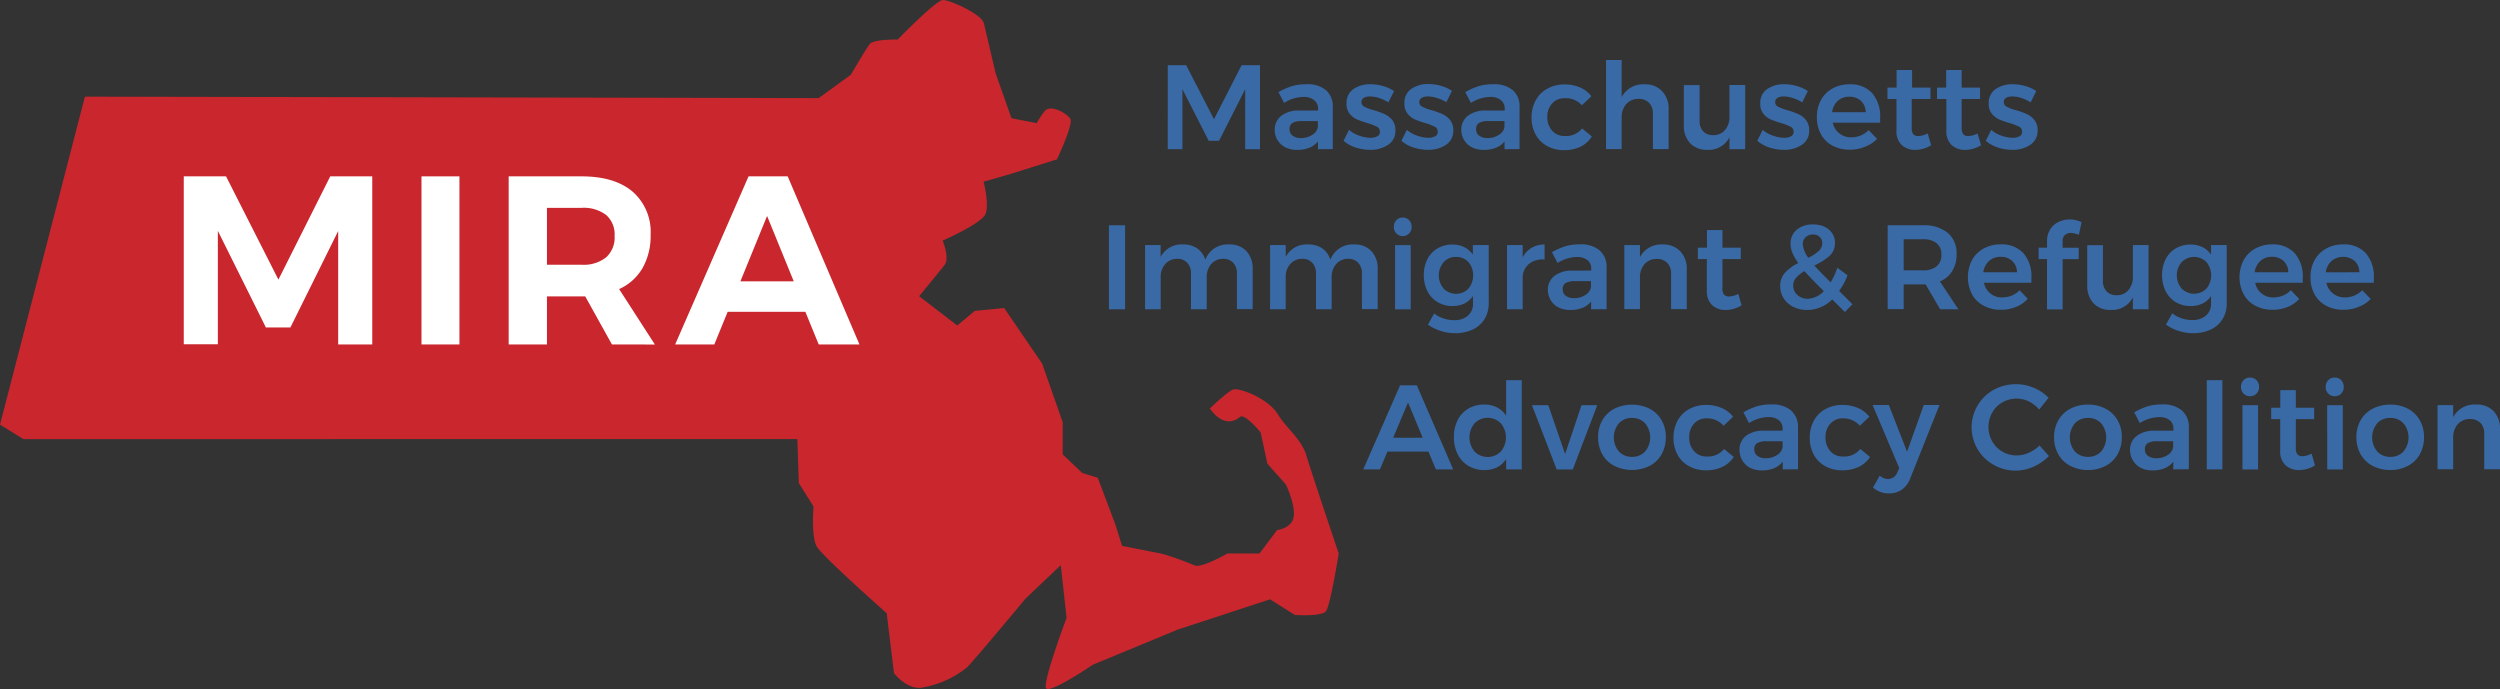 <svg xmlns="http://www.w3.org/2000/svg" viewBox="0 0 374.8 103.29"><rect x="0" y="0" width="374.8" height="103.29" fill="#333333" stroke="none"/><defs><style>.cls-1{fill:#c9262d;}.cls-2{fill:#fff;}.cls-3{fill:#396aa6;}</style></defs><title>MIRA_logo_final</title><g id="Layer_2" data-name="Layer 2"><g id="Layer_1-2" data-name="Layer 1"><path class="cls-1" d="M147.51,3.51,149.27,11l2.37,6.72,3.77.74a13.83,13.83,0,0,1,1.18-1.76c.87-1.17,3.36.3,3.87,1.1s-2,6.09-2,6.09l-7,2.2-4,1.15s.88,3.37.29,4.83-6.43,4-6.43,4,1.1,2.64.29,3.66-3.81,4.68-3.81,4.68l5.71,4.39,2.63-2.19,4.4-.44,5.7,8.34,3.08,8.78v4.83l2.92,2.78,2.34.73,2.64,7,1,3.21,6,1.18A44.2,44.2,0,0,1,179,84.73c1,.59,5-1.75,5-1.75h4.83l2.63-3.52s2.2-.22,2.49-2-1.17-4.82-1.17-4.82L190,69.51l-1-4.68s-2.4-2.9-3.08-2.34c-2.48,2.05-4.53-1.25-4.53-1.25s2.63-2.56,3.51-2.85,5.27,1.32,6.73,3.8c1.06,1.8,3.57,3.74,4.24,6.15.49,1.74,4.83,14.64,4.83,14.64s-1.24,7.75-1.9,8.63-4.68.58-4.68.58l-3.71-2.34-13.85,4.54-12.73,5.27s-6.44,4.39-7,3.51,3.07-10.54,3.07-10.54l-.87-7.9-5.27,5s-7.61,9.15-8.78,10.32a14.49,14.49,0,0,1-7,3.07c-2.19.12-3.95-2.19-3.95-2.19l-1.1-9s-9.65-8.53-10.49-10-.48-6-.48-6l-2.2-3.51-.22-6.59H3.51L0,63.66,12.73,14.49l110,.22,4.83-3.51s2.26-3.88,2.85-4.61,4.17-.66,4.17-.66S140.34,0,141.37,0,147.18,2.1,147.51,3.51Z"></path><path class="cls-2" d="M27.55,26.44h6.34l7.85,15.48,7.77-15.48h6.3v25.2H50.7v-17L43.54,49.09H39.86l-7.2-14.48v17H27.55Z"></path><path class="cls-2" d="M63.19,26.44h5.69v25.2H63.19Z"></path><path class="cls-2" d="M91.74,51.64l-4-7.2H82v7.2H76.26V26.44H87.2c3.29,0,5.84.77,7.64,2.29a8,8,0,0,1,2.7,6.46,9.78,9.78,0,0,1-1.21,5,7.71,7.71,0,0,1-3.51,3.15l5.36,8.31ZM82,39.69H87.2a5.41,5.41,0,0,0,3.66-1.1,4,4,0,0,0,1.28-3.22,3.87,3.87,0,0,0-1.28-3.15,5.57,5.57,0,0,0-3.66-1.06H82Z"></path><path class="cls-2" d="M122.74,51.64l-2-4.89H109.09l-2,4.89h-5.87l11-25.2h5.87l10.76,25.2ZM111,42.18h8l-4-9.8Z"></path><path class="cls-3" d="M175.07,9.77h2.76L182,17.88l4.14-8.11h2.76v12.6h-2.22v-9l-3.92,7.74h-1.55l-3.94-7.74v9h-2.2Z"></path><path class="cls-3" d="M197.59,22.37V21.2a3.18,3.18,0,0,1-1.29.95,4.73,4.73,0,0,1-1.82.32,3.84,3.84,0,0,1-1.77-.38A2.86,2.86,0,0,1,191.53,21a2.89,2.89,0,0,1-.42-1.53,2.56,2.56,0,0,1,1-2.12,4.26,4.26,0,0,1,2.7-.78h2.8v-.25A1.62,1.62,0,0,0,197,15a2.5,2.5,0,0,0-1.62-.47,5.58,5.58,0,0,0-2.87.9l-.84-1.62a10.69,10.69,0,0,1,2.06-.91,7.8,7.8,0,0,1,2.17-.27,4.29,4.29,0,0,1,2.91.9,3.2,3.2,0,0,1,1,2.52l0,6.3Zm-.83-2.17a1.66,1.66,0,0,0,.81-1.18v-.87h-2.43a2.67,2.67,0,0,0-1.37.28,1,1,0,0,0-.44.91,1.15,1.15,0,0,0,.46,1,2,2,0,0,0,1.25.36A3,3,0,0,0,196.76,20.2Z"></path><path class="cls-3" d="M206.78,14.7a4.56,4.56,0,0,0-1.38-.24,1.82,1.82,0,0,0-.94.21.7.7,0,0,0-.35.64.76.76,0,0,0,.44.69,6.53,6.53,0,0,0,1.39.52,12.12,12.12,0,0,1,1.66.6,3.18,3.18,0,0,1,1.13.88,2.4,2.4,0,0,1,.47,1.54,2.47,2.47,0,0,1-1.08,2.16,4.65,4.65,0,0,1-2.72.76,6.94,6.94,0,0,1-2.17-.35,5.22,5.22,0,0,1-1.8-1l.81-1.64a4.72,4.72,0,0,0,1.54.87,5.19,5.19,0,0,0,1.71.32,2.06,2.06,0,0,0,1-.23.72.72,0,0,0,.39-.67.82.82,0,0,0-.45-.76,8.33,8.33,0,0,0-1.46-.56,13.35,13.35,0,0,1-1.59-.56,3,3,0,0,1-1.06-.85,2.32,2.32,0,0,1-.45-1.49,2.5,2.5,0,0,1,1-2.16,4.3,4.3,0,0,1,2.6-.75,6.73,6.73,0,0,1,1.88.27,5.94,5.94,0,0,1,1.65.75l-.85,1.7A6.45,6.45,0,0,0,206.78,14.7Z"></path><path class="cls-3" d="M215.46,14.7a4.56,4.56,0,0,0-1.38-.24,1.79,1.79,0,0,0-.94.21.69.69,0,0,0-.36.64.75.75,0,0,0,.45.69,6.32,6.32,0,0,0,1.39.52,13.19,13.19,0,0,1,1.66.6,3.15,3.15,0,0,1,1.12.88,2.34,2.34,0,0,1,.48,1.54,2.47,2.47,0,0,1-1.08,2.16,4.67,4.67,0,0,1-2.72.76,7.05,7.05,0,0,1-2.18-.35,5.22,5.22,0,0,1-1.8-1l.81-1.64a4.77,4.77,0,0,0,1.55.87,5.19,5.19,0,0,0,1.71.32,2.08,2.08,0,0,0,1-.23.73.73,0,0,0,.38-.67.82.82,0,0,0-.45-.76,8,8,0,0,0-1.46-.56,13.77,13.77,0,0,1-1.58-.56A2.87,2.87,0,0,1,211,17a2.32,2.32,0,0,1-.45-1.49,2.49,2.49,0,0,1,1-2.16,4.32,4.32,0,0,1,2.6-.75,6.75,6.75,0,0,1,1.89.27,6,6,0,0,1,1.64.75l-.84,1.7A6.45,6.45,0,0,0,215.46,14.7Z"></path><path class="cls-3" d="M225.56,22.37V21.2a3.11,3.11,0,0,1-1.29.95,4.73,4.73,0,0,1-1.82.32,3.84,3.84,0,0,1-1.77-.38A2.86,2.86,0,0,1,219.5,21a2.89,2.89,0,0,1-.42-1.53,2.56,2.56,0,0,1,1-2.12,4.26,4.26,0,0,1,2.7-.78h2.81v-.25A1.63,1.63,0,0,0,225,15a2.46,2.46,0,0,0-1.62-.47,5.55,5.55,0,0,0-2.86.9l-.85-1.62a11,11,0,0,1,2.06-.91,7.8,7.8,0,0,1,2.17-.27,4.29,4.29,0,0,1,2.91.9,3.2,3.2,0,0,1,1,2.52l0,6.3Zm-.82-2.17a1.66,1.66,0,0,0,.81-1.18v-.87h-2.43a2.69,2.69,0,0,0-1.38.28,1,1,0,0,0-.44.91,1.15,1.15,0,0,0,.46,1,2,2,0,0,0,1.25.36A3,3,0,0,0,224.74,20.2Z"></path><path class="cls-3" d="M234.6,14.72a2.46,2.46,0,0,0-1.9.79,2.89,2.89,0,0,0-.73,2,3,3,0,0,0,.73,2.09,2.46,2.46,0,0,0,1.9.79,3.06,3.06,0,0,0,2.59-1.13l1.46,1.2A4.14,4.14,0,0,1,236.94,22a5.65,5.65,0,0,1-2.47.51,5.09,5.09,0,0,1-2.52-.62,4.23,4.23,0,0,1-1.72-1.71,5.18,5.18,0,0,1-.62-2.55,5.29,5.29,0,0,1,.62-2.58A4.34,4.34,0,0,1,232,13.28a5.18,5.18,0,0,1,2.55-.62,5.83,5.83,0,0,1,2.35.46,4.21,4.21,0,0,1,1.68,1.31l-1.42,1.35A3.26,3.26,0,0,0,234.6,14.72Z"></path><path class="cls-3" d="M249.16,13.65a3.71,3.71,0,0,1,1,2.7v6h-2.36V17a2.15,2.15,0,0,0-.58-1.59,2.08,2.08,0,0,0-1.56-.59,2.43,2.43,0,0,0-1.86.79,2.92,2.92,0,0,0-.68,2v4.74h-2.34V9h2.34v5.56a3.64,3.64,0,0,1,3.47-1.92A3.41,3.41,0,0,1,249.16,13.65Z"></path><path class="cls-3" d="M261.64,12.74v9.63h-2.36V20.58a3.47,3.47,0,0,1-3.35,1.88,3.37,3.37,0,0,1-2.56-1,3.79,3.79,0,0,1-.93-2.7v-6h2.36v5.34a2.25,2.25,0,0,0,.54,1.59,2,2,0,0,0,1.53.57,2.2,2.2,0,0,0,1.76-.79,3,3,0,0,0,.65-2V12.74Z"></path><path class="cls-3" d="M268.81,14.7a4.56,4.56,0,0,0-1.38-.24,1.82,1.82,0,0,0-.94.21.68.68,0,0,0-.35.64.74.74,0,0,0,.44.69,6.53,6.53,0,0,0,1.39.52,12.63,12.63,0,0,1,1.66.6,3.15,3.15,0,0,1,1.12.88,2.34,2.34,0,0,1,.48,1.54,2.47,2.47,0,0,1-1.08,2.16,4.67,4.67,0,0,1-2.72.76,7.05,7.05,0,0,1-2.18-.35,5.41,5.41,0,0,1-1.8-1l.81-1.64a4.87,4.87,0,0,0,1.55.87,5.19,5.19,0,0,0,1.71.32,2.08,2.08,0,0,0,1-.23.73.73,0,0,0,.38-.67.82.82,0,0,0-.45-.76,8.16,8.16,0,0,0-1.45-.56,13.35,13.35,0,0,1-1.59-.56,2.87,2.87,0,0,1-1.06-.85,2.32,2.32,0,0,1-.45-1.49,2.49,2.49,0,0,1,1-2.16,4.33,4.33,0,0,1,2.61-.75,6.73,6.73,0,0,1,1.88.27,6,6,0,0,1,1.64.75l-.84,1.7A6.45,6.45,0,0,0,268.81,14.7Z"></path><path class="cls-3" d="M280.71,14a5.39,5.39,0,0,1,1.16,3.69c0,.31,0,.54,0,.7h-7.11a2.84,2.84,0,0,0,1,1.61,2.79,2.79,0,0,0,1.79.59,3.78,3.78,0,0,0,1.42-.28,3.68,3.68,0,0,0,1.18-.8l1.26,1.31A4.76,4.76,0,0,1,279.59,22a5.84,5.84,0,0,1-2.29.44,5.36,5.36,0,0,1-2.61-.62A4.25,4.25,0,0,1,273,20.13a5.17,5.17,0,0,1-.61-2.55A5.13,5.13,0,0,1,273,15a4.36,4.36,0,0,1,1.73-1.73,5.09,5.09,0,0,1,2.54-.63A4.38,4.38,0,0,1,280.71,14Zm-1,2.82a2.35,2.35,0,0,0-.71-1.69,2.45,2.45,0,0,0-1.76-.63,2.51,2.51,0,0,0-1.72.62,2.72,2.72,0,0,0-.85,1.7Z"></path><path class="cls-3" d="M289.52,21.77a4.55,4.55,0,0,1-2.41.7,2.92,2.92,0,0,1-2-.72,2.8,2.8,0,0,1-.79-2.16V14.84h-1.35l0-1.71h1.37V10.49h2.32v2.64h2.76v1.71H286.6v4.34a1.48,1.48,0,0,0,.25.95,1,1,0,0,0,.76.27A3.39,3.39,0,0,0,289,20Z"></path><path class="cls-3" d="M297,21.77a4.55,4.55,0,0,1-2.41.7,2.92,2.92,0,0,1-2-.72,2.8,2.8,0,0,1-.79-2.16V14.84H290.4l0-1.71h1.37V10.49h2.32v2.64h2.76v1.71h-2.76v4.34a1.48,1.48,0,0,0,.25.95,1,1,0,0,0,.76.27,3.39,3.39,0,0,0,1.37-.39Z"></path><path class="cls-3" d="M303.08,14.7a4.56,4.56,0,0,0-1.38-.24,1.82,1.82,0,0,0-.94.21.68.68,0,0,0-.35.64.74.74,0,0,0,.44.69,6.53,6.53,0,0,0,1.39.52,12.12,12.12,0,0,1,1.66.6A3.07,3.07,0,0,1,305,18a2.34,2.34,0,0,1,.48,1.54,2.47,2.47,0,0,1-1.08,2.16,4.65,4.65,0,0,1-2.72.76,6.94,6.94,0,0,1-2.17-.35,5.22,5.22,0,0,1-1.8-1l.81-1.64a4.72,4.72,0,0,0,1.54.87,5.19,5.19,0,0,0,1.71.32,2.06,2.06,0,0,0,1-.23.72.72,0,0,0,.39-.67.82.82,0,0,0-.45-.76,8.33,8.33,0,0,0-1.46-.56,13.35,13.35,0,0,1-1.59-.56,3,3,0,0,1-1.06-.85,2.32,2.32,0,0,1-.45-1.49,2.5,2.5,0,0,1,1-2.16,4.3,4.3,0,0,1,2.6-.75,6.73,6.73,0,0,1,1.88.27,5.94,5.94,0,0,1,1.65.75l-.85,1.7A6.45,6.45,0,0,0,303.08,14.7Z"></path><path class="cls-3" d="M166.25,33.77h2.42v12.6h-2.42Z"></path><path class="cls-3" d="M186.86,37.65a3.75,3.75,0,0,1,.94,2.7v6h-2.36V41a2.24,2.24,0,0,0-.56-1.61,2.06,2.06,0,0,0-1.54-.59,2.36,2.36,0,0,0-1.78.81,3,3,0,0,0-.65,2v4.76h-2.36V41a2.24,2.24,0,0,0-.56-1.61,2,2,0,0,0-1.53-.59,2.36,2.36,0,0,0-1.79.81,2.92,2.92,0,0,0-.66,2v4.76h-2.34V36.74H174v1.78a3.54,3.54,0,0,1,3.39-1.87,3.57,3.57,0,0,1,2.11.6,3.17,3.17,0,0,1,1.2,1.7,3.55,3.55,0,0,1,3.58-2.3A3.33,3.33,0,0,1,186.86,37.65Z"></path><path class="cls-3" d="M205.6,37.65a3.75,3.75,0,0,1,.94,2.7v6h-2.36V41a2.2,2.2,0,0,0-.57-1.61,2,2,0,0,0-1.54-.59,2.35,2.35,0,0,0-1.77.81,2.92,2.92,0,0,0-.66,2v4.76h-2.35V41a2.24,2.24,0,0,0-.56-1.61,2,2,0,0,0-1.53-.59,2.36,2.36,0,0,0-1.79.81,2.92,2.92,0,0,0-.66,2v4.76h-2.34V36.74h2.34v1.78a3.52,3.52,0,0,1,3.38-1.87,3.61,3.61,0,0,1,2.12.6,3.17,3.17,0,0,1,1.2,1.7,3.55,3.55,0,0,1,3.58-2.3A3.33,3.33,0,0,1,205.6,37.65Z"></path><path class="cls-3" d="M211.25,33a1.38,1.38,0,0,1,.38,1,1.33,1.33,0,0,1-.38,1,1.33,1.33,0,0,1-1.9,0,1.33,1.33,0,0,1-.38-1,1.38,1.38,0,0,1,.38-1,1.35,1.35,0,0,1,1.9,0Zm-2.1,3.75h2.34v9.63h-2.34Z"></path><path class="cls-3" d="M223.19,36.74v8.71a4.49,4.49,0,0,1-.62,2.38,4.16,4.16,0,0,1-1.77,1.57,6.12,6.12,0,0,1-2.65.55,7.08,7.08,0,0,1-4.07-1.28L215,47a5,5,0,0,0,3,1,3,3,0,0,0,2.06-.67,2.28,2.28,0,0,0,.77-1.82V44.37a3.22,3.22,0,0,1-1.26,1.12,4,4,0,0,1-1.8.39,4.21,4.21,0,0,1-2.23-.58A4,4,0,0,1,214,43.66a5.23,5.23,0,0,1-.54-2.42,5.1,5.1,0,0,1,.54-2.39,3.94,3.94,0,0,1,1.52-1.61,4.31,4.31,0,0,1,2.23-.58,4,4,0,0,1,1.79.4,3.34,3.34,0,0,1,1.27,1.12V36.74Zm-3.05,6.54a3.14,3.14,0,0,0,0-4,2.41,2.41,0,0,0-1.85-.76,2.37,2.37,0,0,0-1.84.77,3.06,3.06,0,0,0,0,4,2.62,2.62,0,0,0,3.69,0Z"></path><path class="cls-3" d="M229.61,37.16a3.82,3.82,0,0,1,1.95-.51v2.26a3.2,3.2,0,0,0-2.39.7,2.67,2.67,0,0,0-.89,2.11v4.65h-2.34V36.74h2.34v1.85A3.54,3.54,0,0,1,229.61,37.16Z"></path><path class="cls-3" d="M238.54,46.37V45.2a3.18,3.18,0,0,1-1.29.95,4.73,4.73,0,0,1-1.82.32,3.89,3.89,0,0,1-1.78-.38A2.83,2.83,0,0,1,232.48,45a2.89,2.89,0,0,1-.42-1.53,2.56,2.56,0,0,1,1-2.12,4.26,4.26,0,0,1,2.7-.78h2.8v-.25A1.62,1.62,0,0,0,238,39a2.5,2.5,0,0,0-1.62-.47,5.58,5.58,0,0,0-2.87.9l-.84-1.62a10.69,10.69,0,0,1,2.06-.91,7.8,7.8,0,0,1,2.17-.27,4.27,4.27,0,0,1,2.9.9,3.21,3.21,0,0,1,1.06,2.52l0,6.3Zm-.83-2.17a1.66,1.66,0,0,0,.81-1.18v-.87h-2.43a2.67,2.67,0,0,0-1.37.28,1,1,0,0,0-.44.91,1.17,1.17,0,0,0,.45,1,2,2,0,0,0,1.26.36A3,3,0,0,0,237.71,44.2Z"></path><path class="cls-3" d="M251.88,37.65a3.71,3.71,0,0,1,1,2.7v6h-2.35V41a2.19,2.19,0,0,0-.58-1.59,2.1,2.1,0,0,0-1.57-.59,2.37,2.37,0,0,0-1.84.79,2.92,2.92,0,0,0-.68,2v4.74h-2.34V36.74h2.34v1.8a3.64,3.64,0,0,1,3.46-1.89A3.44,3.44,0,0,1,251.88,37.65Z"></path><path class="cls-3" d="M261.1,45.77a4.58,4.58,0,0,1-2.42.7,2.91,2.91,0,0,1-2-.72,2.8,2.8,0,0,1-.79-2.16V38.84h-1.35l0-1.71h1.37V34.49h2.32v2.64h2.75v1.71h-2.75v4.34a1.42,1.42,0,0,0,.25,1,1,1,0,0,0,.76.27,3.43,3.43,0,0,0,1.37-.39Z"></path><path class="cls-3" d="M276.59,46.78l-1.9-1.89a5.35,5.35,0,0,1-3.75,1.58,4.68,4.68,0,0,1-2.06-.45,3.71,3.71,0,0,1-1.46-1.28,3.36,3.36,0,0,1-.53-1.85,2.92,2.92,0,0,1,.71-2,7.1,7.1,0,0,1,2-1.46,7.78,7.78,0,0,1-.88-1.52,3.8,3.8,0,0,1-.28-1.36,2.65,2.65,0,0,1,.92-2.1,3.61,3.61,0,0,1,2.45-.8,4,4,0,0,1,1.71.34,2.79,2.79,0,0,1,1.17,1,2.49,2.49,0,0,1,.41,1.42,2.56,2.56,0,0,1-.79,1.93A9.06,9.06,0,0,1,272,39.8c.7.76,1.51,1.61,2.45,2.53a10.16,10.16,0,0,0,1-2.19l1.53,1.13a9.34,9.34,0,0,1-1.26,2.34l2,2Zm-3.16-3.13c-1.23-1.21-2.2-2.23-2.92-3a4.85,4.85,0,0,0-1.24,1,1.67,1.67,0,0,0-.43,1.14,1.83,1.83,0,0,0,.63,1.44,2.28,2.28,0,0,0,1.56.56A3.52,3.52,0,0,0,273.43,43.65Zm-2.33-5a6.78,6.78,0,0,0,1.55-1,1.62,1.62,0,0,0,.54-1.21,1.18,1.18,0,0,0-.39-.93,1.4,1.4,0,0,0-1-.35,1.53,1.53,0,0,0-1.11.41,1.42,1.42,0,0,0-.42,1.05A3.82,3.82,0,0,0,271.1,38.63Z"></path><path class="cls-3" d="M290.87,46.37l-2.18-3.73-.45,0H285.4v3.71H283V33.77h5.26A5.65,5.65,0,0,1,292,34.9a4,4,0,0,1,1.33,3.2,4.67,4.67,0,0,1-.64,2.52,3.85,3.85,0,0,1-1.86,1.57l2.77,4.18Zm-5.47-5.84h2.84a3.19,3.19,0,0,0,2.09-.59,2.15,2.15,0,0,0,.72-1.76,2.08,2.08,0,0,0-.72-1.73,3.25,3.25,0,0,0-2.09-.58H285.4Z"></path><path class="cls-3" d="M303.39,38a5.39,5.39,0,0,1,1.16,3.69c0,.31,0,.54,0,.7h-7.11a2.69,2.69,0,0,0,2.75,2.2,3.82,3.82,0,0,0,1.42-.28,3.53,3.53,0,0,0,1.17-.8L304,44.8A4.73,4.73,0,0,1,302.27,46a5.89,5.89,0,0,1-2.3.44,5.34,5.34,0,0,1-2.6-.62,4.19,4.19,0,0,1-1.73-1.71,5.61,5.61,0,0,1,0-5.11,4.36,4.36,0,0,1,1.73-1.73,5.09,5.09,0,0,1,2.54-.63A4.38,4.38,0,0,1,303.39,38Zm-1,2.82a2.35,2.35,0,0,0-.71-1.69,2.45,2.45,0,0,0-1.76-.63,2.51,2.51,0,0,0-1.72.62,2.78,2.78,0,0,0-.86,1.7Z"></path><path class="cls-3" d="M309.58,35.22a1.14,1.14,0,0,0-.35.92v1h2.41v1.71h-2.41v7.53h-2.34V38.84h-1.26V37.13h1.26v-.92a3.24,3.24,0,0,1,.47-1.8,2.9,2.9,0,0,1,1.25-1.13,3.89,3.89,0,0,1,1.7-.38,4,4,0,0,1,1.76.42l-.41,1.89a3.22,3.22,0,0,0-1.19-.29A1.31,1.31,0,0,0,309.58,35.22Z"></path><path class="cls-3" d="M322.11,36.74v9.63h-2.35V44.58a3.47,3.47,0,0,1-3.35,1.88,3.37,3.37,0,0,1-2.56-1,3.79,3.79,0,0,1-.93-2.7v-6h2.35v5.34a2.26,2.26,0,0,0,.55,1.59,2,2,0,0,0,1.52.57,2.21,2.21,0,0,0,1.77-.79,3,3,0,0,0,.65-2V36.74Z"></path><path class="cls-3" d="M333.83,36.74v8.71a4.4,4.4,0,0,1-.62,2.38,4.08,4.08,0,0,1-1.76,1.57,6.16,6.16,0,0,1-2.66.55,7.11,7.11,0,0,1-4.07-1.28l.94-1.69a5,5,0,0,0,3,1,3.06,3.06,0,0,0,2.06-.67,2.28,2.28,0,0,0,.76-1.82V44.37a3.09,3.09,0,0,1-1.26,1.12,3.92,3.92,0,0,1-1.8.39,4.24,4.24,0,0,1-2.23-.58,4,4,0,0,1-1.51-1.64,5.23,5.23,0,0,1-.54-2.42,5.1,5.1,0,0,1,.54-2.39,3.91,3.91,0,0,1,1.51-1.61,4.33,4.33,0,0,1,2.23-.58,4,4,0,0,1,1.79.4,3.2,3.2,0,0,1,1.27,1.12V36.74Zm-3.05,6.54a3.14,3.14,0,0,0,0-4,2.61,2.61,0,0,0-3.69,0,3.06,3.06,0,0,0,0,4,2.62,2.62,0,0,0,3.69,0Z"></path><path class="cls-3" d="M344.06,38a5.34,5.34,0,0,1,1.17,3.69c0,.31,0,.54,0,.7H338.1a2.69,2.69,0,0,0,2.75,2.2,3.77,3.77,0,0,0,1.41-.28,3.47,3.47,0,0,0,1.18-.8l1.26,1.31A4.73,4.73,0,0,1,343,46a5.89,5.89,0,0,1-2.3.44,5.34,5.34,0,0,1-2.6-.62,4.19,4.19,0,0,1-1.73-1.71,5.53,5.53,0,0,1,0-5.11,4.36,4.36,0,0,1,1.73-1.73,5.09,5.09,0,0,1,2.54-.63A4.35,4.35,0,0,1,344.06,38Zm-1,2.82a2.3,2.3,0,0,0-.7-1.69,2.45,2.45,0,0,0-1.76-.63,2.49,2.49,0,0,0-1.72.62,2.78,2.78,0,0,0-.86,1.7Z"></path><path class="cls-3" d="M354.72,38a5.34,5.34,0,0,1,1.16,3.69,6.57,6.57,0,0,1,0,.7h-7.11a2.8,2.8,0,0,0,1,1.61,2.76,2.76,0,0,0,1.79.59,3.77,3.77,0,0,0,1.41-.28,3.68,3.68,0,0,0,1.18-.8l1.26,1.31A4.73,4.73,0,0,1,353.61,46a5.89,5.89,0,0,1-2.3.44,5.34,5.34,0,0,1-2.6-.62A4.28,4.28,0,0,1,347,44.13a5.17,5.17,0,0,1-.61-2.55A5.24,5.24,0,0,1,347,39a4.39,4.39,0,0,1,1.74-1.73,5.06,5.06,0,0,1,2.54-.63A4.36,4.36,0,0,1,354.72,38Zm-1,2.82a2.34,2.34,0,0,0-.7-1.69,2.73,2.73,0,0,0-3.48,0,2.73,2.73,0,0,0-.86,1.7Z"></path><path class="cls-3" d="M215.27,70.37l-1.12-2.67H208l-1.12,2.67h-2.5l5.52-12.6h2.51l5.45,12.6Zm-6.41-4.74h4.43l-2.2-5.29Z"></path><path class="cls-3" d="M228.14,57V70.37H225.8V68.82a3.51,3.51,0,0,1-1.34,1.23,4.12,4.12,0,0,1-1.9.42,4.49,4.49,0,0,1-2.4-.62,4.19,4.19,0,0,1-1.62-1.74,5.64,5.64,0,0,1-.57-2.59,5.56,5.56,0,0,1,.56-2.54,4.18,4.18,0,0,1,1.61-1.72,4.54,4.54,0,0,1,2.36-.61,4.07,4.07,0,0,1,1.93.43,3.7,3.7,0,0,1,1.37,1.24V57ZM225,67.69a3.29,3.29,0,0,0,0-4.23,2.76,2.76,0,0,0-3.93,0,3.29,3.29,0,0,0,0,4.23,2.76,2.76,0,0,0,3.93,0Z"></path><path class="cls-3" d="M229.67,60.75h2.45l2.52,7.32,2.46-7.32h2.36l-3.67,9.63h-2.41Z"></path><path class="cls-3" d="M247.32,61.28A4.4,4.4,0,0,1,249.1,63a5,5,0,0,1,.64,2.54,5.19,5.19,0,0,1-.64,2.58,4.4,4.4,0,0,1-1.78,1.72,6,6,0,0,1-5.3,0,4.39,4.39,0,0,1-1.8-1.72,5.19,5.19,0,0,1-.63-2.58,5,5,0,0,1,.63-2.54,4.39,4.39,0,0,1,1.8-1.72,6,6,0,0,1,5.3,0Zm-4.62,2.19a3.3,3.3,0,0,0,0,4.21,2.57,2.57,0,0,0,2,.81,2.53,2.53,0,0,0,1.94-.81,3.3,3.3,0,0,0,0-4.21,2.53,2.53,0,0,0-1.94-.81A2.57,2.57,0,0,0,242.7,63.47Z"></path><path class="cls-3" d="M255.88,62.72a2.45,2.45,0,0,0-1.9.79,2.89,2.89,0,0,0-.73,2.05,3,3,0,0,0,.73,2.09,2.45,2.45,0,0,0,1.9.79,3.07,3.07,0,0,0,2.59-1.13l1.46,1.2A4.27,4.27,0,0,1,258.22,70a5.65,5.65,0,0,1-2.47.51,5.13,5.13,0,0,1-2.53-.62,4.29,4.29,0,0,1-1.72-1.71,5.17,5.17,0,0,1-.61-2.55,5.29,5.29,0,0,1,.62-2.58,4.28,4.28,0,0,1,1.73-1.72,5.18,5.18,0,0,1,2.55-.62,5.81,5.81,0,0,1,2.34.46,4.25,4.25,0,0,1,1.69,1.31l-1.42,1.35A3.26,3.26,0,0,0,255.88,62.72Z"></path><path class="cls-3" d="M267.27,70.37V69.2a3.21,3.21,0,0,1-1.3,1,4.64,4.64,0,0,1-1.81.32,3.86,3.86,0,0,1-1.78-.38A2.92,2.92,0,0,1,261.2,69a3,3,0,0,1-.41-1.53,2.59,2.59,0,0,1,.95-2.12,4.29,4.29,0,0,1,2.7-.78h2.81v-.25a1.6,1.6,0,0,0-.56-1.32,2.46,2.46,0,0,0-1.62-.47,5.57,5.57,0,0,0-2.86.9l-.84-1.62a10.69,10.69,0,0,1,2.06-.91,7.75,7.75,0,0,1,2.17-.27,4.28,4.28,0,0,1,2.9.9,3.24,3.24,0,0,1,1.06,2.52v6.3Zm-.83-2.17a1.66,1.66,0,0,0,.81-1.18v-.87h-2.43a2.74,2.74,0,0,0-1.38.28,1,1,0,0,0-.44.91,1.18,1.18,0,0,0,.46,1,2,2,0,0,0,1.25.36A3,3,0,0,0,266.44,68.2Z"></path><path class="cls-3" d="M276.31,62.72a2.45,2.45,0,0,0-1.9.79,2.89,2.89,0,0,0-.73,2.05,3,3,0,0,0,.73,2.09,2.45,2.45,0,0,0,1.9.79,3.07,3.07,0,0,0,2.59-1.13l1.46,1.2A4.27,4.27,0,0,1,278.65,70a5.65,5.65,0,0,1-2.47.51,5.13,5.13,0,0,1-2.53-.62,4.29,4.29,0,0,1-1.72-1.71,5.17,5.17,0,0,1-.61-2.55,5.29,5.29,0,0,1,.62-2.58,4.28,4.28,0,0,1,1.73-1.72,5.18,5.18,0,0,1,2.55-.62,5.81,5.81,0,0,1,2.34.46,4.25,4.25,0,0,1,1.69,1.31l-1.42,1.35A3.26,3.26,0,0,0,276.31,62.72Z"></path><path class="cls-3" d="M285.19,73.36a3.33,3.33,0,0,1-2,.61,3.64,3.64,0,0,1-1.27-.21,4,4,0,0,1-1.12-.66l1-1.78a3.09,3.09,0,0,0,.63.37,1.63,1.63,0,0,0,.62.12,1.48,1.48,0,0,0,1.4-1l.29-.63-4-9.46h2.43l2.74,7,2.5-7h2.36l-4.32,10.83A3.77,3.77,0,0,1,285.19,73.36Z"></path><path class="cls-3" d="M304.2,60.2a4.25,4.25,0,0,0-4,.12,4,4,0,0,0-1.53,1.54,4.41,4.41,0,0,0,0,4.3,4.07,4.07,0,0,0,1.53,1.55,4.16,4.16,0,0,0,2.14.57,4.43,4.43,0,0,0,1.81-.4,5.07,5.07,0,0,0,1.61-1.1l1.42,1.59a7.52,7.52,0,0,1-2.3,1.59,6.57,6.57,0,0,1-6-.28,6.43,6.43,0,0,1,0-11.23,6.87,6.87,0,0,1,3.38-.85,6.78,6.78,0,0,1,2.64.54,6.5,6.5,0,0,1,2.22,1.5l-1.41,1.76A4.7,4.7,0,0,0,304.2,60.2Z"></path><path class="cls-3" d="M315.68,61.28A4.34,4.34,0,0,1,317.46,63a4.92,4.92,0,0,1,.64,2.54,5.09,5.09,0,0,1-.64,2.58,4.34,4.34,0,0,1-1.78,1.72,5.48,5.48,0,0,1-2.64.62,5.59,5.59,0,0,1-2.66-.62,4.3,4.3,0,0,1-1.79-1.72,5.09,5.09,0,0,1-.64-2.58,4.92,4.92,0,0,1,.64-2.54,4.3,4.3,0,0,1,1.79-1.72,5.59,5.59,0,0,1,2.66-.62A5.48,5.48,0,0,1,315.68,61.28Zm-4.62,2.19a3.33,3.33,0,0,0,0,4.21,2.6,2.6,0,0,0,2,.81,2.55,2.55,0,0,0,1.95-.81,3.33,3.33,0,0,0,0-4.21,2.55,2.55,0,0,0-1.95-.81A2.6,2.6,0,0,0,311.06,63.47Z"></path><path class="cls-3" d="M325.82,70.37V69.2a3.18,3.18,0,0,1-1.29,1,4.73,4.73,0,0,1-1.82.32,3.84,3.84,0,0,1-1.77-.38A2.86,2.86,0,0,1,319.76,69a2.89,2.89,0,0,1-.42-1.53,2.56,2.56,0,0,1,1-2.12,4.26,4.26,0,0,1,2.7-.78h2.8v-.25a1.62,1.62,0,0,0-.55-1.32,2.46,2.46,0,0,0-1.62-.47,5.61,5.61,0,0,0-2.87.9l-.84-1.62a11,11,0,0,1,2.06-.91,7.8,7.8,0,0,1,2.17-.27,4.29,4.29,0,0,1,2.91.9,3.2,3.2,0,0,1,1.05,2.52l0,6.3ZM325,68.2a1.67,1.67,0,0,0,.8-1.18v-.87h-2.42a2.69,2.69,0,0,0-1.38.28,1,1,0,0,0-.44.91,1.15,1.15,0,0,0,.46,1,2,2,0,0,0,1.25.36A3.07,3.07,0,0,0,325,68.2Z"></path><path class="cls-3" d="M330.84,57h2.34V70.37h-2.34Z"></path><path class="cls-3" d="M338.3,57a1.42,1.42,0,0,1,.38,1,1.37,1.37,0,0,1-.38,1,1.3,1.3,0,0,1-1,.4,1.28,1.28,0,0,1-.95-.4,1.37,1.37,0,0,1-.38-1,1.42,1.42,0,0,1,.38-1,1.27,1.27,0,0,1,.95-.39A1.29,1.29,0,0,1,338.3,57Zm-2.11,3.75h2.34v9.63h-2.34Z"></path><path class="cls-3" d="M347.06,69.77a4.52,4.52,0,0,1-2.41.7,2.88,2.88,0,0,1-2-.72,2.8,2.8,0,0,1-.8-2.16V62.84h-1.35V61.13h1.36V58.49h2.33v2.64h2.75v1.71h-2.75v4.34a1.42,1.42,0,0,0,.25.95,1,1,0,0,0,.75.27,3.39,3.39,0,0,0,1.37-.39Z"></path><path class="cls-3" d="M351,57a1.42,1.42,0,0,1,.37,1,1.37,1.37,0,0,1-.37,1,1.31,1.31,0,0,1-1,.4,1.28,1.28,0,0,1-.95-.4,1.33,1.33,0,0,1-.38-1,1.38,1.38,0,0,1,.38-1,1.27,1.27,0,0,1,.95-.39A1.3,1.3,0,0,1,351,57Zm-2.11,3.75h2.34v9.63H348.9Z"></path><path class="cls-3" d="M361,61.28A4.36,4.36,0,0,1,362.77,63a5,5,0,0,1,.64,2.54,5.19,5.19,0,0,1-.64,2.58A4.36,4.36,0,0,1,361,69.84a5.46,5.46,0,0,1-2.63.62,5.6,5.6,0,0,1-2.67-.62,4.42,4.42,0,0,1-1.79-1.72,5.19,5.19,0,0,1-.64-2.58,5,5,0,0,1,.64-2.54,4.42,4.42,0,0,1,1.79-1.72,5.6,5.6,0,0,1,2.67-.62A5.46,5.46,0,0,1,361,61.28Zm-4.61,2.19a3.3,3.3,0,0,0,0,4.21,2.57,2.57,0,0,0,2,.81,2.53,2.53,0,0,0,1.94-.81,3.3,3.3,0,0,0,0-4.21,2.53,2.53,0,0,0-1.94-.81A2.57,2.57,0,0,0,356.37,63.47Z"></path><path class="cls-3" d="M373.85,61.65a3.75,3.75,0,0,1,.95,2.7v6h-2.36V65a2.18,2.18,0,0,0-.57-1.59,2.12,2.12,0,0,0-1.57-.59,2.4,2.4,0,0,0-1.85.79,3,3,0,0,0-.67,2v4.74h-2.34V60.74h2.34v1.8a3.63,3.63,0,0,1,3.46-1.89A3.44,3.44,0,0,1,373.85,61.65Z"></path></g></g></svg>